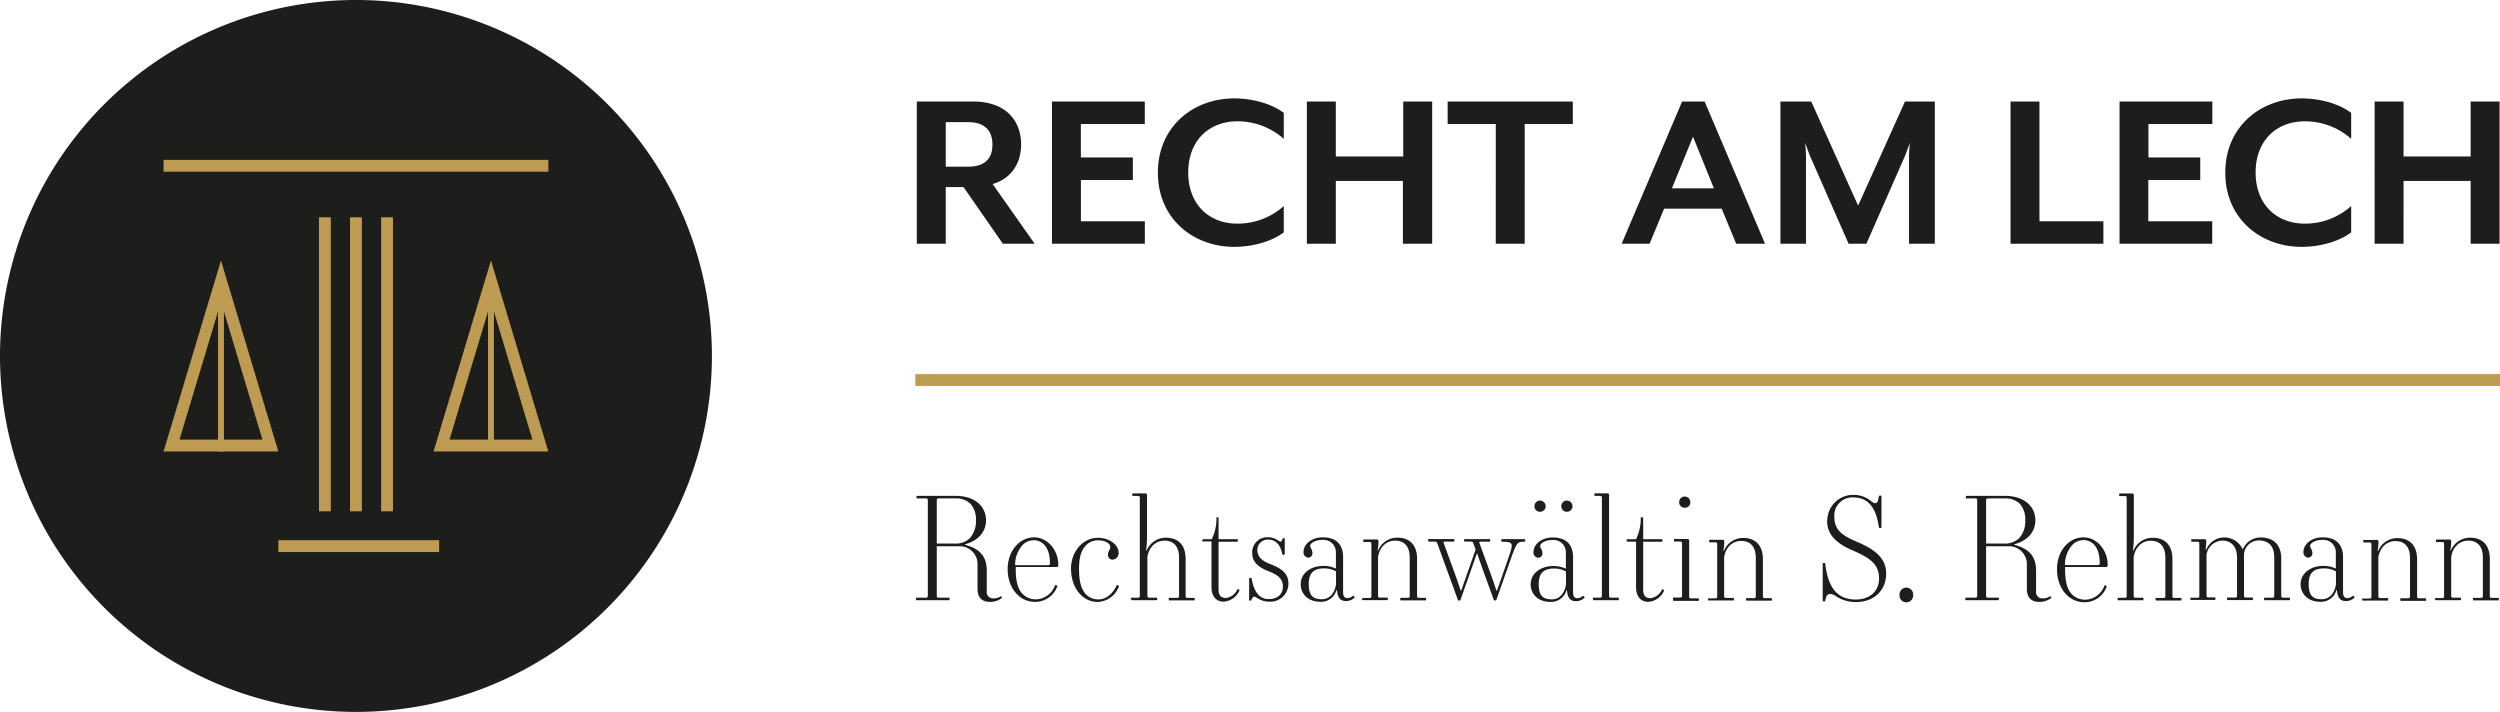 <?xml version="1.0" encoding="UTF-8"?>
<svg xmlns="http://www.w3.org/2000/svg" xmlns:xlink="http://www.w3.org/1999/xlink" id="Ebene_1" data-name="Ebene 1" viewBox="0 0 586.59 167.04">
  <defs>
    <style>.cls-1,.cls-4,.cls-5{fill:none;}.cls-2{clip-path:url(#clip-path);}.cls-3{fill:#1d1d1b;}.cls-4,.cls-5{stroke:#be9b53;}.cls-4{stroke-width:2.78px;}.cls-5{stroke-width:1.39px;}</style>
    <clipPath id="clip-path" transform="translate(-1.57 -0.96)">
      <rect class="cls-1" x="1.57" y="0.96" width="586.59" height="167.04"></rect>
    </clipPath>
  </defs>
  <g class="cls-2">
    <path class="cls-3" d="M85.09,168A83.52,83.52,0,1,0,1.57,84.48,83.52,83.52,0,0,0,85.09,168" transform="translate(-1.57 -0.96)"></path>
  </g>
  <line class="cls-4" x1="38.38" y1="38.9" x2="128.66" y2="38.9"></line>
  <line class="cls-4" x1="76.23" y1="50.98" x2="76.23" y2="119.97"></line>
  <line class="cls-4" x1="90.82" y1="50.98" x2="90.82" y2="119.97"></line>
  <line class="cls-4" x1="83.52" y1="50.98" x2="83.52" y2="119.97"></line>
  <polygon class="cls-4" points="51.85 65.95 40.25 104.54 63.44 104.54 51.85 65.95"></polygon>
  <line class="cls-5" x1="51.85" y1="65.66" x2="51.85" y2="105.93"></line>
  <polygon class="cls-4" points="115.2 65.95 103.6 104.54 126.79 104.54 115.2 65.95"></polygon>
  <line class="cls-5" x1="115.2" y1="67.47" x2="115.2" y2="105.08"></line>
  <line class="cls-4" x1="65.31" y1="128.14" x2="103.04" y2="128.14"></line>
  <g class="cls-2">
    <path class="cls-3" d="M588.06,58.15V24.78h-6.79v12.9H565.53V24.78h-6.79V58.15h6.79V43.41h15.74V58.15Zm-34.82-2.67V49.31a16.23,16.23,0,0,1-10.91,4.12c-6.62,0-11.51-4.51-11.51-12s4.89-12,11.51-12a16.27,16.27,0,0,1,10.91,4.11V27.45c-2.78-2.12-7.23-3.4-11.63-3.4-9.62,0-17.91,6.62-17.91,17.42S532,58.88,541.61,58.88c4.4,0,8.85-1.28,11.63-3.4m-32.6,2.67V52.87h-15V43.19h12.19V37.91H505.67V30.06h15V24.78H498.89V58.15Zm-25.54,0V52.87h-15V24.78h-6.79V58.15Zm-39.55,0V24.78h-7l-11,24.42-11-24.42h-7.23V58.15h6V37.68c0-.78-.16-3-.16-3.17.11.34.83,2.39,1.16,3.17l9,20.47h4.17l9-20.47,1.22-3.17c-.05.22-.22,2.39-.22,3.17V58.15Zm-51.84-13h-9.85l4.95-12.12Zm12,13L401.54,24.78h-5.29L382.07,58.15h6.56l3.4-8.23h13.51l3.4,8.23ZM370.61,30.06V24.78H341.24v5.28h11.29V58.15h6.79V30.06Zm-33,28.09V24.78h-6.79v12.9H315V24.78h-6.79V58.15H315V43.41h15.74V58.15Zm-34.82-2.67V49.31a16.23,16.23,0,0,1-10.91,4.12c-6.62,0-11.51-4.51-11.51-12s4.89-12,11.51-12a16.27,16.27,0,0,1,10.91,4.11V27.45c-2.79-2.12-7.24-3.4-11.63-3.4-9.62,0-17.91,6.62-17.91,17.42s8.29,17.41,17.91,17.41c4.39,0,8.84-1.28,11.63-3.4m-32.6,2.67V52.87h-15V43.19h12.19V37.91H255.18V30.06h15V24.78H248.4V58.15ZM223.48,29.62h5.22c4.23,0,5.73,2.28,5.73,5.28s-1.5,5.17-5.73,5.17h-5.22Zm11,14.52c4.29-1.23,6.68-4.79,6.68-9.29,0-5.4-3.39-10.07-11.29-10.07H216.69V58.15h6.79V44.86h4.17l9.23,13.29h7.46Z" transform="translate(-1.57 -0.96)"></path>
    <path class="cls-3" d="M572.91,141.49c0,.27.07.3.2.3h5.7c.13,0,.2,0,.2-.3s-.07-.3-.2-.3h-1.54c-.5,0-.56-.07-.56-.57v-9c.36-2.26,1.9-3.8,4-3.8s3.43,1.27,3.43,4v8.85c0,.5-.07.57-.57.57H582c-.13,0-.2.1-.2.3s.07.3.2.3h5.7c.13,0,.2-.1.2-.3s-.07-.3-.2-.3h-1.37c-.5,0-.56-.07-.56-.57v-8.55c0-3.37-1.84-5-4.63-5a4.84,4.84,0,0,0-4.53,3.06l-.1-.06a15,15,0,0,0,.2-2c0-.5-.07-.57-.57-.57h-2.8c-.13,0-.2,0-.2.3s.07.3.2.3h1.14c.5,0,.56.07.56.57v12c0,.5-.06.57-.56.57h-1.37c-.13,0-.2,0-.2.3m-17.08,0c0,.27.06.3.2.3h5.69c.14,0,.2,0,.2-.3s-.06-.3-.2-.3h-1.53c-.5,0-.57-.07-.57-.57v-9c.37-2.26,1.9-3.8,4-3.8s3.43,1.27,3.43,4v8.85c0,.5-.07.57-.57.57h-1.53c-.13,0-.2.1-.2.3s.07.3.2.3h5.69c.14,0,.2-.1.2-.3s-.06-.3-.2-.3h-1.36c-.5,0-.57-.07-.57-.57v-8.55c0-3.37-1.83-5-4.63-5a4.85,4.85,0,0,0-4.53,3.06l-.1-.06a15,15,0,0,0,.2-2c0-.5-.06-.57-.56-.57h-2.8c-.13,0-.2,0-.2.3s.07.3.2.3h1.13c.5,0,.57.07.57.57v12c0,.5-.07.57-.57.57H556c-.14,0-.2,0-.2.3M543.27,138c0-2.77,1.34-3.67,3.6-3.67a5.54,5.54,0,0,1,2.8.7v3c-.3,2.23-1.63,3.53-3.3,3.53-2,0-3.1-.73-3.1-3.56m-1.89.06c0,2.27,1.76,4.1,4.59,4.1a3.73,3.73,0,0,0,3.8-2.73h.13c.13,1.8.8,2.56,2.1,2.56a2.79,2.79,0,0,0,2-.8c.13-.13-.24-.56-.37-.43a2,2,0,0,1-1.3.53c-.66,0-1-.4-1-1.46v-8.13c0-3.19-1.83-4.66-4.79-4.66-2.8,0-4.5,1.77-4.5,3.4a1.23,1.23,0,0,0,1.1,1.36,1,1,0,0,0,1-1c0-.89-.53-1.26-.53-1.79s1.07-1.37,2.83-1.37a2.9,2.9,0,0,1,3.2,3v3.73a6.62,6.62,0,0,0-3-.63c-2.73,0-5.26,1.6-5.26,4.29m-25.88,3.4c0,.27.07.3.2.3h5.49c.14,0,.2,0,.2-.3s-.06-.3-.2-.3h-1.33c-.5,0-.56-.07-.56-.57v-9.45A3.88,3.88,0,0,1,523,127.8c2.06,0,3.46,1.37,3.46,4v8.79c0,.5-.06.57-.56.57h-1.6c-.13,0-.2,0-.2.3s.07.3.2.3H530c.13,0,.2,0,.2-.3s-.07-.3-.2-.3h-1.34c-.5,0-.56-.07-.56-.57v-9.19a3.44,3.44,0,0,1,3.43-3.63c2.3,0,3.66,1.27,3.66,4v8.85c0,.5-.07.57-.56.57H533c-.14,0-.2,0-.2.3s.06.3.2.3h5.69c.13,0,.2,0,.2-.3s-.07-.3-.2-.3h-1.3c-.5,0-.56-.07-.56-.57v-8.55c0-3.37-1.84-5-4.83-5a4.5,4.5,0,0,0-4.2,2.83,4.69,4.69,0,0,0-4.43-2.83,4.5,4.5,0,0,0-4.16,2.93l-.1-.06c0-.3.13-1.64.13-1.9,0-.5-.06-.57-.56-.57h-2.77c-.13,0-.2,0-.2.3s.07.3.2.3h1.14c.5,0,.56.07.56.57v12c0,.5-.06.57-.56.57H515.7c-.13,0-.2,0-.2.3m-17.08,0c0,.27.06.3.2.3h5.69c.14,0,.2,0,.2-.3s-.06-.3-.2-.3h-1.53c-.5,0-.57-.07-.57-.57v-9c.37-2.26,1.9-3.8,4-3.8s3.43,1.27,3.43,4v8.85c0,.5-.07.57-.57.57h-1.53c-.13,0-.2,0-.2.3s.07.3.2.3h5.69c.14,0,.2,0,.2-.3s-.06-.3-.2-.3h-1.36c-.5,0-.57-.07-.57-.57v-8.55c0-3.37-1.83-5-4.63-5a4.85,4.85,0,0,0-4.53,3.06l-.1-.06c.1-.77.2-2.27.2-3v-9.82c0-.5-.06-.57-.56-.57H499c-.13,0-.2,0-.2.3s.07.3.2.3h1c.5,0,.57.07.57.57v22.74c0,.5-.07.57-.57.57h-1.36c-.14,0-.2,0-.2.3m-8.16-13.85a3.39,3.39,0,0,1,2.56,1c.87.87,1.4,2.27,1.4,4.5,0,.33-.13.36-.6.36h-7.56a6.88,6.88,0,0,1,1.83-4.82,3.37,3.37,0,0,1,2.37-1m-6.06,6.86c0,4.36,2.7,7.69,6.46,7.69a5.52,5.52,0,0,0,5.19-3.66c.07-.17-.46-.4-.53-.24a4.93,4.93,0,0,1-4.4,3.3,4.43,4.43,0,0,1-3.13-1.17c-1-1-1.69-2.56-1.69-5.86V134h9.45c.4,0,.54-.1.54-.53,0-3.27-2.4-6.43-5.7-6.43s-6.19,3.06-6.19,7.43M476.77,123a6,6,0,0,1-1.36,4.16,4.77,4.77,0,0,1-3.57,1.34h-4.26V118.48c0-.5.07-.57.57-.57h3.79a4.77,4.77,0,0,1,3.53,1.24,5.43,5.43,0,0,1,1.3,3.89m-14.09,18.45c0,.27.07.3.2.3h7.5c.13,0,.2,0,.2-.3s-.07-.3-.2-.3h-2.23c-.5,0-.57-.07-.57-.57V129.14h5.06a4.2,4.2,0,0,1,4.5,4.49v5.46c0,2.13,1.06,3.1,3,3.1a4.55,4.55,0,0,0,2.7-.9c.13-.1-.13-.5-.3-.4a2.74,2.74,0,0,1-1.67.47,1.44,1.44,0,0,1-1.56-1.6v-4.9c0-3-1.3-5.09-5.1-6.06v-.13c3.1-.83,4.93-2.93,4.93-5.63,0-3.23-2.6-5.73-7.12-5.73h-9c-.13,0-.2,0-.2.3s.07.3.2.3h1.9c.5,0,.57.07.57.57v22.14c0,.5-.07.57-.57.57h-2c-.13,0-.2,0-.2.3m-15.45-.93a1.6,1.6,0,1,0,3.19,0,1.6,1.6,0,1,0-3.19,0m-17-17.45c0,3,1.73,5.16,6,7s6.19,3.33,6.19,6.59-2.5,4.93-5.43,4.93c-4.53,0-6.53-2.93-7.19-8.39,0-.1-.07-.2-.3-.2s-.3.1-.3.2v8.46c0,.26,0,.36.3.36s.3-.06.33-.33c.17-1,.5-1.4,1.13-1.4a2.3,2.3,0,0,1,1.27.47,8.54,8.54,0,0,0,4.76,1.43c4.26,0,7.1-2.76,7.1-6.69,0-3.2-2-5.4-6.73-7.4-3.73-1.56-5.43-2.86-5.43-6a4.24,4.24,0,0,1,4.4-4.47c3.63,0,5.39,2.47,6.06,7,0,.13.13.2.3.2s.3-.1.3-.2v-7.06c0-.27,0-.37-.3-.37s-.3.07-.34.33c-.16,1-.33,1.44-.8,1.44s-.7-.27-1.13-.57a6.39,6.39,0,0,0-4.09-1.37,6.09,6.09,0,0,0-6.06,6.1m-28,18.38c0,.27.07.3.2.3h5.7c.13,0,.2,0,.2-.3s-.07-.3-.2-.3h-1.53c-.5,0-.57-.07-.57-.57v-9c.37-2.26,1.9-3.8,4-3.8s3.43,1.27,3.43,4v8.85c0,.5-.06.57-.56.57h-1.53c-.14,0-.2.1-.2.3s.06.3.2.3h5.69c.13,0,.2-.1.2-.3s-.07-.3-.2-.3h-1.37c-.49,0-.56-.07-.56-.57v-8.55c0-3.37-1.83-5-4.63-5a4.84,4.84,0,0,0-4.53,3.06l-.1-.06a15,15,0,0,0,.2-2c0-.5-.07-.57-.57-.57h-2.79c-.14,0-.2,0-.2.3s.06.3.2.3h1.13c.5,0,.57.07.57.57v12c0,.5-.07.57-.57.57h-1.37c-.13,0-.2,0-.2.3m-6.79-22.84a1.28,1.28,0,0,0,1.3,1.29,1.3,1.3,0,0,0,1.33-1.29,1.34,1.34,0,0,0-1.33-1.34,1.31,1.31,0,0,0-1.3,1.34m-1.43,22.84c0,.27.07.3.2.3H400c.14,0,.2,0,.2-.3s-.06-.3-.2-.3h-1.53c-.5,0-.56-.07-.56-.57V128c0-.5-.07-.57-.57-.57h-2.8c-.13,0-.2,0-.2.3s.07.3.2.3h1.13c.5,0,.57.07.57.57v12c0,.5-.07.57-.57.57h-1.36c-.13,0-.2,0-.2.3m-10.86-13.72c0,.27.07.3.2.3h2v10.66c0,2.09,1,3.46,2.87,3.46a4.35,4.35,0,0,0,3.69-2.6c.1-.2-.39-.46-.49-.26a3.41,3.41,0,0,1-2.67,2c-1.16,0-1.73-.6-1.73-2V128.07h4.33c.13,0,.2,0,.2-.3s-.07-.3-.2-.3h-4.33v-4.79c0-.27-.07-.37-.33-.37h-.24a11.33,11.33,0,0,1-1.1,5.16h-2c-.13,0-.2,0-.2.3m-7.92,13.72c0,.27.06.3.2.3h5.69c.14,0,.2,0,.2-.3s-.06-.3-.2-.3h-1.53c-.5,0-.57-.07-.57-.57V117.28c0-.5-.06-.57-.56-.57h-2.7c-.13,0-.2,0-.2.3s.07.3.2.3h1c.5,0,.57.07.57.57v22.74c0,.5-.07.57-.57.57h-1.36c-.14,0-.2,0-.2.3m-7.39-21.75a1.27,1.27,0,0,0,1.29,1.3,1.31,1.31,0,0,0,1.34-1.3,1.34,1.34,0,0,0-1.34-1.33,1.3,1.3,0,0,0-1.29,1.33m-6.3,0a1.28,1.28,0,0,0,1.3,1.3,1.3,1.3,0,0,0,1.33-1.3,1.34,1.34,0,0,0-1.33-1.33,1.31,1.31,0,0,0-1.3,1.33m1,18.29c0-2.77,1.34-3.67,3.6-3.67a5.51,5.51,0,0,1,2.8.7v3c-.3,2.23-1.63,3.53-3.3,3.53-2,0-3.1-.73-3.1-3.56m-1.89.06c0,2.27,1.76,4.1,4.59,4.1a3.73,3.73,0,0,0,3.8-2.73h.13c.13,1.8.8,2.56,2.1,2.56a2.79,2.79,0,0,0,2-.8c.13-.13-.24-.56-.37-.43a2,2,0,0,1-1.3.53c-.66,0-1-.4-1-1.46v-8.13c0-3.19-1.83-4.66-4.79-4.66-2.8,0-4.5,1.77-4.5,3.4a1.23,1.23,0,0,0,1.1,1.36,1,1,0,0,0,1-1c0-.89-.53-1.26-.53-1.79s1.07-1.37,2.83-1.37a2.9,2.9,0,0,1,3.2,3v3.73a6.62,6.62,0,0,0-3-.63c-2.73,0-5.26,1.6-5.26,4.29m-15.59-10.32c0,.27.07.3.2.3h1.27c.5,0,.56.07.73.57l.47,1.3-3.37,9.62h-.13c-.3-.9-.8-2.4-1.1-3.23l-2.8-7.69c-.2-.5-.2-.57.3-.57h1.9c.17,0,.23,0,.23-.3s-.06-.3-.2-.3h-5.76c-.13,0-.2,0-.2.3s.07.3.2.3h1.27c.5,0,.56.07.73.57l4.73,13c.1.2.13.27.33.27h0a.32.32,0,0,0,.36-.27l3.8-10.75.1,0c.4,1.2.83,2.43,1.23,3.56l2.6,7.16c.06.2.13.27.33.27h0a.34.34,0,0,0,.37-.27l3.36-9.52c1.37-3.86,1.54-4,3.17-4,.13,0,.2-.1.2-.3s-.07-.3-.2-.3h-5.23c-.13,0-.2,0-.2.3s.07.3.2.3c2.6.07,2.76.17,1.46,3.86l-2.66,7.63h-.13c-.3-.9-.8-2.4-1.1-3.23l-2.8-7.69c-.2-.5-.2-.57.3-.57h1.9c.17,0,.23,0,.23-.3s-.06-.3-.2-.3h-5.76c-.13,0-.2,0-.2.3m-23.94,13.72c0,.27.06.3.2.3h5.69c.13,0,.2,0,.2-.3s-.07-.3-.2-.3h-1.53c-.5,0-.57-.07-.57-.57v-9c.37-2.26,1.9-3.8,4-3.8s3.43,1.27,3.43,4v8.85c0,.5-.07.57-.57.57H330.3c-.13,0-.2.1-.2.3s.07.3.2.3H336c.14,0,.2-.1.2-.3s-.06-.3-.2-.3h-1.36c-.5,0-.57-.07-.57-.57v-8.55c0-3.37-1.83-5-4.63-5a4.84,4.84,0,0,0-4.53,3.06l-.1-.06a15,15,0,0,0,.2-2c0-.5-.06-.57-.56-.57h-2.8c-.13,0-.2,0-.2.3s.07.3.2.3h1.13c.5,0,.57.07.57.57v12c0,.5-.07.57-.57.57h-1.36c-.14,0-.2,0-.2.3M308.65,138c0-2.77,1.34-3.67,3.6-3.67a5.54,5.54,0,0,1,2.8.7v3c-.3,2.23-1.63,3.53-3.3,3.53-2,0-3.1-.73-3.1-3.56m-1.89.06c0,2.27,1.76,4.1,4.59,4.1a3.73,3.73,0,0,0,3.8-2.73h.13c.13,1.8.8,2.56,2.1,2.56a2.79,2.79,0,0,0,2-.8c.13-.13-.24-.56-.37-.43a2,2,0,0,1-1.3.53c-.66,0-1-.4-1-1.46v-8.13c0-3.19-1.83-4.66-4.79-4.66-2.8,0-4.5,1.77-4.5,3.4a1.23,1.23,0,0,0,1.1,1.36,1,1,0,0,0,1-1c0-.89-.53-1.26-.53-1.79s1.07-1.37,2.83-1.37a2.9,2.9,0,0,1,3.2,3v3.73a6.62,6.62,0,0,0-3-.63c-2.73,0-5.26,1.6-5.26,4.29m-11.36-7.22c0,1.9,1.27,3.19,3.76,4.16,2.33.9,3.43,1.8,3.43,3.66,0,1.6-1.13,2.9-3.33,2.9s-3.49-1.76-4-4.79c0-.1-.07-.2-.3-.2s-.3.1-.3.2v4.92c0,.17.06.24.23.24s.3-.07.33-.2c.14-.44.37-.74.6-.74s.4.1,1,.47a4.74,4.74,0,0,0,2.57.7,4.23,4.23,0,0,0,4.49-4.2c0-2.09-1.1-3.39-4.13-4.56-1.83-.7-3.16-1.63-3.16-3.36a2.42,2.42,0,0,1,2.6-2.43c1.76,0,2.86,1.3,3.23,3.36,0,.13.13.2.3.2s.3-.1.3-.2v-3.5c0-.13-.07-.2-.24-.2s-.26.07-.3.2c-.13.44-.26.6-.43.6s-.37-.13-.7-.33a4.09,4.09,0,0,0-2.3-.7,3.53,3.53,0,0,0-3.66,3.8m-11.76-3.1c0,.27.07.3.2.3h2v10.66c0,2.09,1,3.46,2.86,3.46a4.37,4.37,0,0,0,3.7-2.6c.1-.2-.4-.46-.5-.26a3.41,3.41,0,0,1-2.67,2c-1.16,0-1.73-.6-1.73-2V128.07h4.33c.13,0,.2,0,.2-.3s-.07-.3-.2-.3h-4.33v-4.79c0-.27-.07-.37-.33-.37H287a11.45,11.45,0,0,1-1.09,5.16h-2c-.13,0-.2,0-.2.3m-16.71,13.72c0,.27.06.3.2.3h5.69c.14,0,.2,0,.2-.3s-.06-.3-.2-.3h-1.53c-.5,0-.57-.07-.57-.57v-9c.37-2.26,1.9-3.8,4-3.8s3.43,1.27,3.43,4v8.85c0,.5-.07.57-.57.57H276c-.13,0-.2,0-.2.3s.07.3.2.3h5.69c.14,0,.2,0,.2-.3s-.06-.3-.2-.3h-1.36c-.5,0-.57-.07-.57-.57v-8.55c0-3.37-1.83-5-4.63-5a4.85,4.85,0,0,0-4.53,3.06l-.1-.06c.1-.77.2-2.27.2-3v-9.82c0-.5-.06-.57-.56-.57h-2.7c-.13,0-.2,0-.2.3s.07.3.2.3h1c.5,0,.57.07.57.57v22.74c0,.5-.07.57-.57.57h-1.36c-.14,0-.2,0-.2.3m-14-7c0,4.36,2.7,7.69,6.23,7.69a5.51,5.51,0,0,0,5-3.66c.06-.17-.47-.4-.54-.24-.83,1.9-2.43,3.3-4.22,3.3a4,4,0,0,1-2.8-1c-.93-.93-1.8-2.43-1.8-6.06s.87-4.86,1.8-5.8a3.89,3.89,0,0,1,2.66-1c1.8,0,2.87.8,2.87,1.53s-.54,1-.54,1.87a1.06,1.06,0,0,0,1.1,1.13,1.52,1.52,0,0,0,1.4-1.6c0-1.93-2.26-3.53-4.83-3.53-3.43,0-6.36,3.06-6.36,7.43m-8.89-6.86a3.39,3.39,0,0,1,2.56,1c.87.87,1.4,2.27,1.4,4.5,0,.33-.13.36-.6.36h-7.56a6.84,6.84,0,0,1,1.84-4.82,3.33,3.33,0,0,1,2.36-1M238,134.5c0,4.36,2.7,7.69,6.46,7.69a5.52,5.52,0,0,0,5.19-3.66c.07-.17-.46-.4-.53-.24a4.91,4.91,0,0,1-4.39,3.3,4.4,4.4,0,0,1-3.13-1.17c-1-1-1.7-2.56-1.7-5.86V134h9.45c.4,0,.54-.1.54-.53,0-3.27-2.4-6.43-5.7-6.43S238,130.13,238,134.5M230.56,123a6,6,0,0,1-1.36,4.16,4.75,4.75,0,0,1-3.57,1.34h-4.26V118.48c0-.5.07-.57.57-.57h3.79a4.77,4.77,0,0,1,3.53,1.24,5.43,5.43,0,0,1,1.3,3.89m-14.08,18.45c0,.27.06.3.2.3h7.49c.13,0,.2,0,.2-.3s-.07-.3-.2-.3h-2.23c-.5,0-.57-.07-.57-.57V129.14h5.06a4.2,4.2,0,0,1,4.5,4.49v5.46c0,2.13,1.06,3.1,3,3.1a4.53,4.53,0,0,0,2.7-.9c.13-.1-.13-.5-.3-.4a2.73,2.73,0,0,1-1.66.47,1.45,1.45,0,0,1-1.57-1.6v-4.9c0-3-1.3-5.09-5.09-6.06v-.13c3.09-.83,4.92-2.93,4.92-5.63,0-3.23-2.59-5.73-7.12-5.73h-9c-.14,0-.2,0-.2.3s.06.3.2.3h1.89c.5,0,.57.07.57.57v22.14c0,.5-.07.57-.57.57h-2c-.14,0-.2,0-.2.3" transform="translate(-1.57 -0.96)"></path>
    <line class="cls-4" x1="214.77" y1="89.17" x2="586.59" y2="89.17"></line>
  </g>
</svg>
